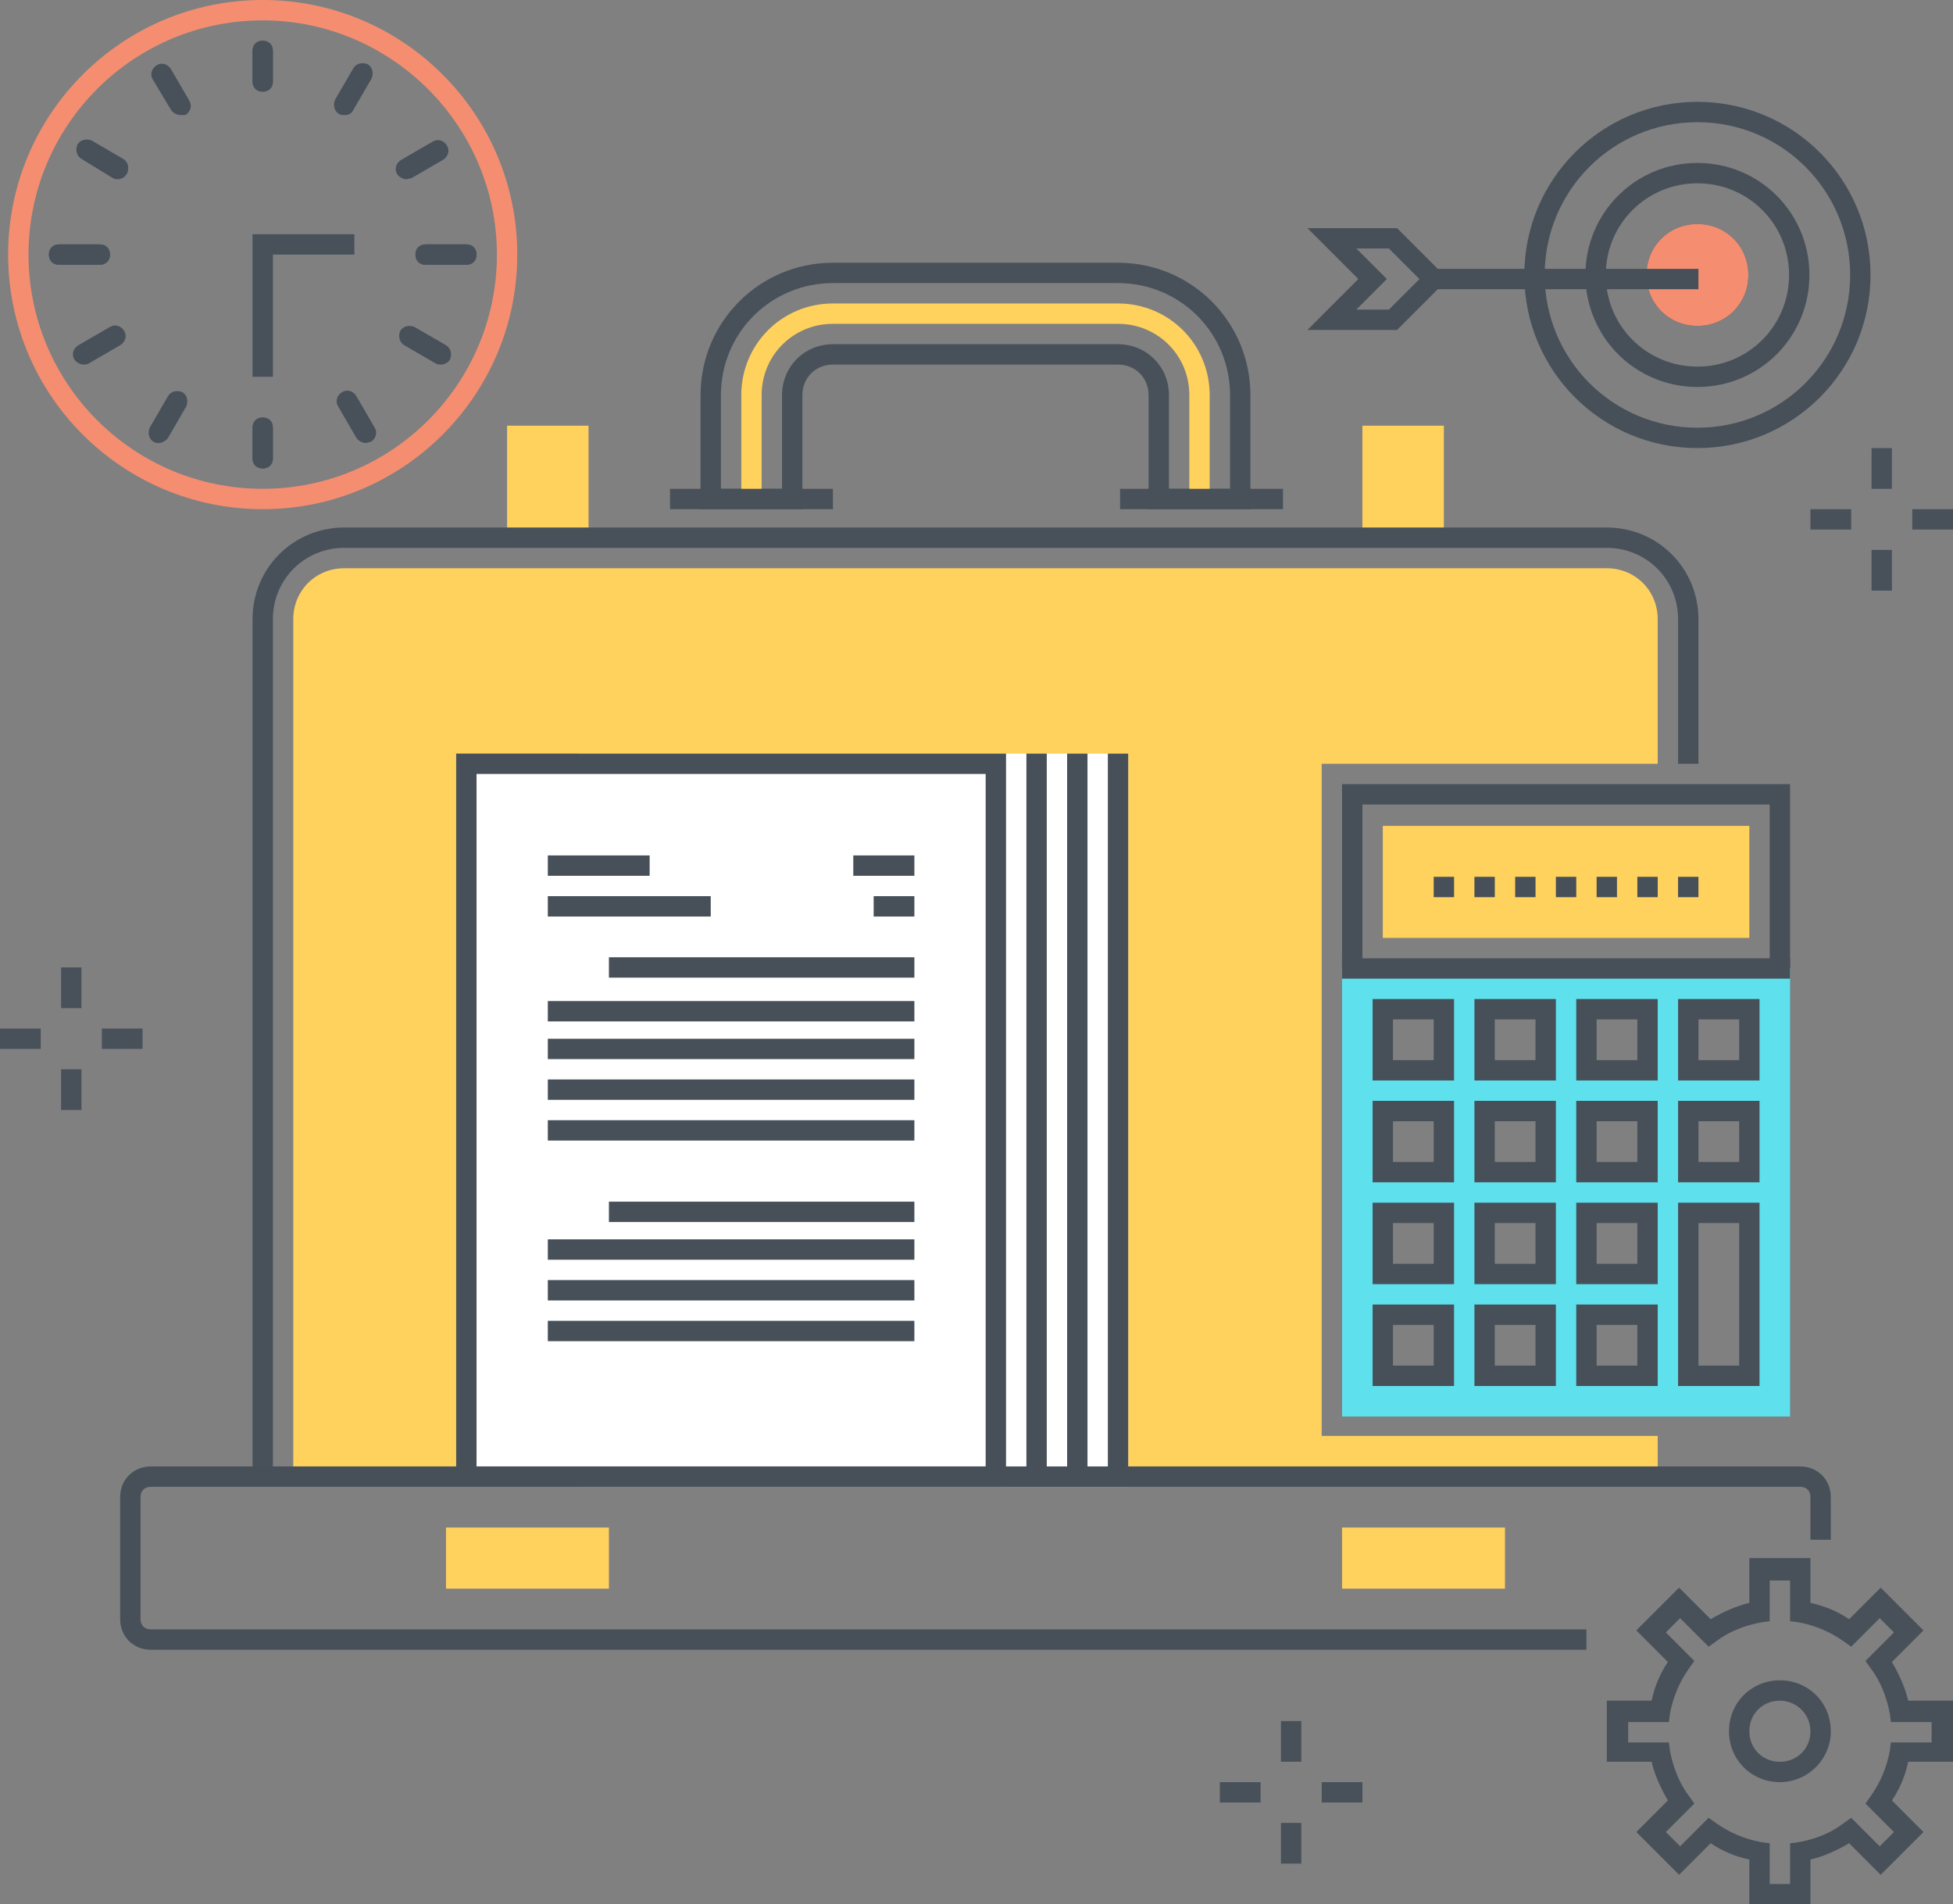 <?xml version="1.0" encoding="utf-8"?>
<!-- Generator: Adobe Illustrator 20.1.0, SVG Export Plug-In . SVG Version: 6.00 Build 0)  -->
<svg version="1.1" id="Layer_1" xmlns="http://www.w3.org/2000/svg" xmlns:xlink="http://www.w3.org/1999/xlink" x="0px" y="0px"
	 viewBox="0 0 191.8 187" style="enable-background:new 0 0 191.8 187;" xml:space="preserve">
<rect x="0" y="0" width="191.8" height="187" fill="#808080" stroke="none"/>
<style type="text/css">
	.st0{fill:#FFD15D;}
	.st1{fill:#48515A;}
	.st2{fill:#FFFFFF;}
	.st3{fill:none;}
	.st4{fill:#475059;}
	.st5{fill:#5FE0ED;}
	.st6{fill:#F58E70;}
</style>
<title>Color line, suitcase, portfolio illustration</title>
<desc>
	Color line, suitcase, portfolio illustration, icon, background and graphics. The illustration is colorful, flat, vector, pixel perfect, suitable for web and print. Linear stokes and fills.
	</desc>
<g>
	<g>
		<g>
			<g>
				<path class="st0" d="M129.8,141V75h33V60.8c0-2.8-2.2-5-5-5h-1.3H33.8c-2.8,0-5,2.2-5,5v84h4l126,0h4V141H129.8z"/>
			</g>
			<g>
				<g>
					<g>
						<rect x="133.8" y="41.8" class="st0" width="8" height="11"/>
					</g>
					<g>
						<rect x="49.8" y="41.8" class="st0" width="8" height="11"/>
					</g>
					<g>
						<path class="st1" d="M26.8,144.7h-2V60.8c0-5,4-9,9-9h124c5,0,9,4,9,9V75h-2V60.8c0-3.9-3.1-7-7-7h-124c-3.9,0-7,3.1-7,7
							V144.7z"/>
					</g>
					<g>
						<g>
							<g>
								<path class="st1" d="M122.8,50h-10V38.8c0-1.7-1.3-3-3-3h-28c-1.7,0-3,1.3-3,3V50h-10V38.8c0-7.2,5.8-13,13-13h28
									c7.2,0,13,5.8,13,13V50z M114.8,48h6v-9.2c0-6.1-4.9-11-11-11h-28c-6.1,0-11,4.9-11,11V48h6v-9.2c0-2.8,2.2-5,5-5h28
									c2.8,0,5,2.2,5,5V48z"/>
							</g>
						</g>
						<g>
							<g>
								<path class="st0" d="M74.8,49.8v-11c0-3.9,3.1-7,7-7h28c3.9,0,7,3.1,7,7v11h2v-11c0-5-4-9-9-9h-28c-5,0-9,4-9,9v11H74.8z"/>
							</g>
						</g>
					</g>
				</g>
				<g>
					<g>
						<rect x="56.8" y="74" class="st2" width="54" height="72"/>
					</g>
					<g>
						<line class="st3" x1="101.8" y1="74" x2="101.8" y2="145"/>
						<rect x="100.8" y="74" class="st4" width="2" height="71"/>
					</g>
					<g>
						<rect x="45.8" y="75" class="st2" width="52" height="70"/>
						<path class="st4" d="M98.8,146h-54V74h54V146z M46.8,144h50V76h-50V144z"/>
					</g>
					<g>
						<line class="st3" x1="53.8" y1="103" x2="89.8" y2="103"/>
						<rect x="53.8" y="102" class="st4" width="36" height="2"/>
					</g>
					<g>
						<line class="st3" x1="53.8" y1="107" x2="89.8" y2="107"/>
						<rect x="53.8" y="106" class="st4" width="36" height="2"/>
					</g>
					<g>
						<line class="st3" x1="53.8" y1="111" x2="89.8" y2="111"/>
						<rect x="53.8" y="110" class="st4" width="36" height="2"/>
					</g>
					<g>
						<line class="st3" x1="105.8" y1="74" x2="105.8" y2="145"/>
						<rect x="104.8" y="74" class="st4" width="2" height="71"/>
					</g>
					<g>
						<line class="st3" x1="109.8" y1="74" x2="109.8" y2="145"/>
						<rect x="108.8" y="74" class="st4" width="2" height="71"/>
					</g>
				</g>
				<g>
					<g>
						<g>
							<rect x="183.8" y="44" class="st1" width="2" height="4"/>
						</g>
						<g>
							<rect x="183.8" y="54" class="st1" width="2" height="4"/>
						</g>
					</g>
					<g>
						<g>
							<rect x="187.8" y="50" class="st1" width="4" height="2"/>
						</g>
						<g>
							<rect x="177.8" y="50" class="st1" width="4" height="2"/>
						</g>
					</g>
				</g>
				<g>
					<g>
						<g>
							<rect x="6" y="95" class="st1" width="2" height="4"/>
						</g>
						<g>
							<rect x="6" y="105" class="st1" width="2" height="4"/>
						</g>
					</g>
					<g>
						<g>
							<rect x="10" y="101" class="st1" width="4" height="2"/>
						</g>
						<g>
							<rect y="101" class="st1" width="4" height="2"/>
						</g>
					</g>
				</g>
				<g>
					<g>
						<path class="st5" d="M131.8,95.1v44h44v-44H131.8z M141.8,135.1h-6v-6h6V135.1z M141.8,125.1h-6v-6h6V125.1z M141.8,115.1h-6
							v-6h6V115.1z M141.8,105.1h-6v-6h6V105.1z M151.8,135.1h-6v-6h6V135.1z M151.8,125.1h-6v-6h6V125.1z M151.8,115.1h-6v-6h6
							V115.1z M151.8,105.1h-6v-6h6V105.1z M161.8,135.1h-6v-6h6V135.1z M161.8,125.1h-6v-6h6V125.1z M161.8,115.1h-6v-6h6V115.1z
							 M161.8,105.1h-6v-6h6V105.1z M171.8,125.1v10h-6v-10v-6h6V125.1z M171.8,115.1h-6v-6h6V115.1z M171.8,105.1h-6v-6h6V105.1z"
							/>
					</g>
					<g>
						<g>
							<path class="st4" d="M142.8,106.1h-8v-8h8V106.1z M136.8,104.1h4v-4h-4V104.1z"/>
						</g>
						<g>
							<path class="st4" d="M142.8,116.1h-8v-8h8V116.1z M136.8,114.1h4v-4h-4V114.1z"/>
						</g>
						<g>
							<path class="st4" d="M142.8,126.1h-8v-8h8V126.1z M136.8,124.1h4v-4h-4V124.1z"/>
						</g>
						<g>
							<path class="st4" d="M142.8,136.1h-8v-8h8V136.1z M136.8,134.1h4v-4h-4V134.1z"/>
						</g>
						<g>
							<path class="st4" d="M152.8,106.1h-8v-8h8V106.1z M146.8,104.1h4v-4h-4V104.1z"/>
						</g>
						<g>
							<path class="st4" d="M152.8,116.1h-8v-8h8V116.1z M146.8,114.1h4v-4h-4V114.1z"/>
						</g>
						<g>
							<path class="st4" d="M152.8,126.1h-8v-8h8V126.1z M146.8,124.1h4v-4h-4V124.1z"/>
						</g>
						<g>
							<path class="st4" d="M152.8,136.1h-8v-8h8V136.1z M146.8,134.1h4v-4h-4V134.1z"/>
						</g>
						<g>
							<path class="st4" d="M162.8,106.1h-8v-8h8V106.1z M156.8,104.1h4v-4h-4V104.1z"/>
						</g>
						<g>
							<path class="st4" d="M162.8,116.1h-8v-8h8V116.1z M156.8,114.1h4v-4h-4V114.1z"/>
						</g>
						<g>
							<path class="st4" d="M162.8,126.1h-8v-8h8V126.1z M156.8,124.1h4v-4h-4V124.1z"/>
						</g>
						<g>
							<path class="st4" d="M162.8,136.1h-8v-8h8V136.1z M156.8,134.1h4v-4h-4V134.1z"/>
						</g>
						<g>
							<path class="st4" d="M172.8,106.1h-8v-8h8V106.1z M166.8,104.1h4v-4h-4V104.1z"/>
						</g>
						<g>
							<path class="st4" d="M172.8,116.1h-8v-8h8V116.1z M166.8,114.1h4v-4h-4V114.1z"/>
						</g>
						<g>
							<path class="st4" d="M172.8,136.1h-8v-18h8V136.1z M166.8,134.1h4v-14h-4V134.1z"/>
						</g>
						<g>
							<line class="st3" x1="131.8" y1="95.1" x2="175.8" y2="95.1"/>
							<rect x="131.8" y="94.1" class="st4" width="44" height="2"/>
						</g>
						<g>
							<rect x="135.8" y="81.1" class="st0" width="36" height="11"/>
						</g>
						<g>
							<line class="st3" x1="166.8" y1="87.1" x2="138.8" y2="87.1"/>
							<path class="st4" d="M166.8,88.1h-2v-2h2V88.1z M162.8,88.1h-2v-2h2V88.1z M158.8,88.1h-2v-2h2V88.1z M154.8,88.1h-2v-2h2
								V88.1z M150.8,88.1h-2v-2h2V88.1z M146.8,88.1h-2v-2h2V88.1z M142.8,88.1h-2v-2h2V88.1z"/>
						</g>
					</g>
					<g>
						<polygon class="st4" points="175.8,95 173.8,95 173.8,79 133.8,79 133.8,95 131.8,95 131.8,77 175.8,77 						"/>
					</g>
				</g>
				<g>
					<g>
						<g>
							<rect x="125.8" y="169" class="st1" width="2" height="4"/>
						</g>
						<g>
							<rect x="125.8" y="179" class="st1" width="2" height="4"/>
						</g>
					</g>
					<g>
						<g>
							<rect x="129.8" y="175" class="st1" width="4" height="2"/>
						</g>
						<g>
							<rect x="119.8" y="175" class="st1" width="4" height="2"/>
						</g>
					</g>
				</g>
				<g>
					<rect x="65.8" y="48" class="st1" width="16" height="2"/>
				</g>
				<g>
					<rect x="110" y="48" class="st1" width="16" height="2"/>
				</g>
				<g>
					<g>
						<g>
							<path class="st4" d="M166.7,44c-9.4,0-17-7.6-17-17s7.6-17,17-17s17,7.6,17,17S176.1,44,166.7,44z M166.7,12
								c-8.3,0-15,6.7-15,15s6.7,15,15,15s15-6.7,15-15S175,12,166.7,12z M166.7,38c-6.1,0-11-4.9-11-11s4.9-11,11-11s11,4.9,11,11
								S172.8,38,166.7,38z M166.7,18c-5,0-9,4-9,9s4,9,9,9s9-4,9-9S171.7,18,166.7,18z"/>
						</g>
						<g>
							<path class="st4" d="M166.7,32c-2.8,0-5-2.2-5-5s2.2-5,5-5s5,2.2,5,5S169.5,32,166.7,32z M166.7,24c-1.7,0-3,1.3-3,3
								s1.3,3,3,3s3-1.3,3-3S168.4,24,166.7,24z"/>
						</g>
						<g>
							<circle class="st6" cx="166.7" cy="27" r="4"/>
							<path class="st6" d="M166.7,32c-2.8,0-5-2.2-5-5s2.2-5,5-5s5,2.2,5,5S169.5,32,166.7,32z M166.7,24c-1.7,0-3,1.3-3,3
								s1.3,3,3,3s3-1.3,3-3S168.4,24,166.7,24z"/>
						</g>
					</g>
					<g>
						<g>
							<rect x="139.8" y="26.4" class="st4" width="27" height="2"/>
						</g>
						<g>
							<path class="st4" d="M137.2,32.4h-8.8l5-5l-5-5h8.8l5,5L137.2,32.4z M133.2,30.4h3.2l3-3l-3-3h-3.2l3,3L133.2,30.4z"/>
						</g>
					</g>
				</g>
				<g>
					<path class="st6" d="M25.8,50c-13.8,0-25-11.2-25-25S12,0,25.8,0s25,11.2,25,25S39.6,50,25.8,50z M25.8,2
						c-12.7,0-23,10.3-23,23s10.3,23,23,23s23-10.3,23-23S38.4,2,25.8,2z"/>
				</g>
				<g>
					<g>
						<path class="st1" d="M45.8,26h-4c-0.6,0-1-0.4-1-1s0.4-1,1-1h4c0.6,0,1,0.4,1,1S46.4,26,45.8,26z"/>
					</g>
					<g>
						<path class="st1" d="M45.8,26h-4c-0.6,0-1-0.4-1-1s0.4-1,1-1h4c0.6,0,1,0.4,1,1S46.4,26,45.8,26z"/>
					</g>
					<g>
						<path class="st1" d="M35.9,43.5c-0.3,0-0.7-0.2-0.9-0.5l-1.8-3.1c-0.3-0.5-0.1-1.1,0.4-1.4c0.5-0.3,1.1-0.1,1.4,0.4l1.8,3.1
							c0.3,0.5,0.1,1.1-0.4,1.4C36.2,43.4,36.1,43.5,35.9,43.5z"/>
					</g>
					<g>
						<path class="st1" d="M39.9,17.6c-0.3,0-0.7-0.2-0.9-0.5c-0.3-0.5-0.1-1.1,0.4-1.4l3.1-1.8c0.5-0.3,1.1-0.1,1.4,0.4
							c0.3,0.5,0.1,1.1-0.4,1.4l-3.1,1.8C40.2,17.5,40.1,17.6,39.9,17.6z"/>
					</g>
					<g>
						<path class="st1" d="M43.3,35.8c-0.2,0-0.3,0-0.5-0.1l-3.1-1.8c-0.5-0.3-0.6-0.9-0.4-1.4c0.3-0.5,0.9-0.6,1.4-0.4l3.1,1.8
							c0.5,0.3,0.6,0.9,0.4,1.4C44,35.6,43.7,35.8,43.3,35.8z"/>
					</g>
					<g>
						<path class="st1" d="M33.8,11.3c-0.2,0-0.3,0-0.5-0.1c-0.5-0.3-0.6-0.9-0.4-1.4l1.8-3.1c0.3-0.5,0.9-0.6,1.4-0.4
							c0.5,0.3,0.6,0.9,0.4,1.4l-1.8,3.1C34.5,11.2,34.2,11.3,33.8,11.3z"/>
					</g>
					<g>
						<polygon class="st1" points="26.8,37 24.8,37 24.8,23 34.8,23 34.8,25 26.8,25 						"/>
					</g>
					<g>
						<path class="st1" d="M25.8,9c-0.6,0-1-0.4-1-1V5c0-0.6,0.4-1,1-1s1,0.4,1,1v3C26.8,8.6,26.4,9,25.8,9z"/>
					</g>
					<g>
						<path class="st1" d="M25.8,46c-0.6,0-1-0.4-1-1v-3c0-0.6,0.4-1,1-1s1,0.4,1,1v3C26.8,45.6,26.4,46,25.8,46z"/>
					</g>
					<g>
						<path class="st1" d="M9.8,26h-4c-0.6,0-1-0.4-1-1s0.4-1,1-1h4c0.6,0,1,0.4,1,1S10.4,26,9.8,26z"/>
					</g>
					<g>
						<path class="st1" d="M25.8,9c-0.6,0-1-0.4-1-1V5c0-0.6,0.4-1,1-1s1,0.4,1,1v3C26.8,8.6,26.4,9,25.8,9z"/>
					</g>
					<g>
						<path class="st1" d="M25.8,46c-0.6,0-1-0.4-1-1v-3c0-0.6,0.4-1,1-1s1,0.4,1,1v3C26.8,45.6,26.4,46,25.8,46z"/>
					</g>
					<g>
						<path class="st1" d="M9.8,26h-4c-0.6,0-1-0.4-1-1s0.4-1,1-1h4c0.6,0,1,0.4,1,1S10.4,26,9.8,26z"/>
					</g>
					<g>
						<path class="st1" d="M15.6,43.5c-0.2,0-0.3,0-0.5-0.1c-0.5-0.3-0.6-0.9-0.4-1.4l1.8-3.1c0.3-0.5,0.9-0.6,1.4-0.4
							c0.5,0.3,0.6,0.9,0.4,1.4L16.5,43C16.3,43.3,15.9,43.5,15.6,43.5z"/>
					</g>
					<g>
						<path class="st1" d="M11.6,17.6c-0.2,0-0.3,0-0.5-0.1L8,15.6c-0.5-0.3-0.6-0.9-0.4-1.4c0.3-0.5,0.9-0.6,1.4-0.4l3.1,1.8
							c0.5,0.3,0.6,0.9,0.4,1.4C12.3,17.4,11.9,17.6,11.6,17.6z"/>
					</g>
					<g>
						<path class="st1" d="M8.2,35.8c-0.3,0-0.7-0.2-0.9-0.5c-0.3-0.5-0.1-1.1,0.4-1.4l3.1-1.8c0.5-0.3,1.1-0.1,1.4,0.4
							c0.3,0.5,0.1,1.1-0.4,1.4l-3.1,1.8C8.5,35.8,8.3,35.8,8.2,35.8z"/>
					</g>
					<g>
						<path class="st1" d="M17.7,11.3c-0.3,0-0.7-0.2-0.9-0.5L15,7.8c-0.3-0.5-0.1-1.1,0.4-1.4c0.5-0.3,1.1-0.1,1.4,0.4l1.8,3.1
							c0.3,0.5,0.1,1.1-0.4,1.4C18,11.3,17.8,11.3,17.7,11.3z"/>
					</g>
				</g>
				<g>
					<path class="st1" d="M177.8,187h-6v-4.4c-1.4-0.3-2.6-0.8-3.8-1.6l-3.1,3.1l-4.2-4.2l3.1-3.1c-0.7-1.2-1.3-2.5-1.6-3.8h-4.4v-6
						h4.4c0.3-1.4,0.8-2.6,1.6-3.8l-3.1-3.1l4.2-4.2l3.1,3.1c1.2-0.7,2.5-1.3,3.8-1.6V153h6v4.4c1.4,0.3,2.6,0.8,3.8,1.6l3.1-3.1
						l4.2,4.2l-3.1,3.1c0.7,1.2,1.3,2.5,1.6,3.8h4.4v6h-4.4c-0.3,1.4-0.8,2.6-1.6,3.8l3.1,3.1l-4.2,4.2l-3.1-3.1
						c-1.2,0.7-2.5,1.3-3.8,1.6V187z M173.8,185h2v-4l0.8-0.1c1.7-0.3,3.2-0.9,4.5-1.9l0.7-0.5l2.8,2.8l1.4-1.4l-2.8-2.8l0.5-0.7
						c1-1.4,1.6-2.9,1.9-4.5l0.1-0.8h4v-2h-4l-0.1-0.8c-0.3-1.6-0.9-3.2-1.9-4.5l-0.5-0.7l2.8-2.8l-1.4-1.4l-2.8,2.8l-0.7-0.5
						c-1.4-1-2.9-1.6-4.5-1.9l-0.8-0.1v-4h-2v4l-0.8,0.1c-1.6,0.3-3.2,0.9-4.5,1.9l-0.7,0.5l-2.8-2.8l-1.4,1.4l2.8,2.8l-0.5,0.7
						c-1,1.4-1.6,2.9-1.9,4.5l-0.1,0.8h-4v2h4l0.1,0.8c0.3,1.6,0.9,3.2,1.9,4.5l0.5,0.7l-2.8,2.8l1.4,1.4l2.8-2.8l0.7,0.5
						c1.4,1,2.9,1.6,4.5,1.9l0.8,0.1V185z"/>
				</g>
				<g>
					<path class="st1" d="M174.8,175c-2.8,0-5-2.2-5-5s2.2-5,5-5s5,2.2,5,5S177.5,175,174.8,175z M174.8,167c-1.7,0-3,1.3-3,3
						s1.3,3,3,3s3-1.3,3-3S176.4,167,174.8,167z"/>
				</g>
				<g>
					<g>
						<line class="st3" x1="53.8" y1="85" x2="63.8" y2="85"/>
						<rect x="53.8" y="84" class="st4" width="10" height="2"/>
					</g>
					<g>
						<line class="st3" x1="53.8" y1="89" x2="69.8" y2="89"/>
						<rect x="53.8" y="88" class="st4" width="16" height="2"/>
					</g>
					<g>
						<line class="st3" x1="83.8" y1="85" x2="89.8" y2="85"/>
						<rect x="83.8" y="84" class="st4" width="6" height="2"/>
					</g>
					<g>
						<line class="st3" x1="89.8" y1="89" x2="85.8" y2="89"/>
						<rect x="85.8" y="88" class="st4" width="4" height="2"/>
					</g>
					<g>
						<line class="st3" x1="59.8" y1="95" x2="89.8" y2="95"/>
						<rect x="59.8" y="94" class="st4" width="30" height="2"/>
					</g>
					<g>
						<line class="st3" x1="53.8" y1="99.3" x2="89.8" y2="99.3"/>
						<rect x="53.8" y="98.3" class="st4" width="36" height="2"/>
					</g>
					<g>
						<line class="st3" x1="59.8" y1="119" x2="89.8" y2="119"/>
						<rect x="59.8" y="118" class="st4" width="30" height="2"/>
					</g>
					<g>
						<line class="st3" x1="53.8" y1="122.7" x2="89.8" y2="122.7"/>
						<rect x="53.8" y="121.7" class="st4" width="36" height="2"/>
					</g>
					<g>
						<line class="st3" x1="53.8" y1="126.7" x2="89.8" y2="126.7"/>
						<rect x="53.8" y="125.7" class="st4" width="36" height="2"/>
					</g>
					<g>
						<line class="st3" x1="53.8" y1="130.7" x2="89.8" y2="130.7"/>
						<rect x="53.8" y="129.7" class="st4" width="36" height="2"/>
					</g>
				</g>
				<g>
					<g>
						<path class="st4" d="M155.8,162h-141c-1.7,0-3-1.3-3-3v-12c0-1.7,1.3-3,3-3h162c1.7,0,3,1.3,3,3v4.2h-2V147c0-0.6-0.4-1-1-1
							h-162c-0.6,0-1,0.4-1,1v12c0,0.6,0.4,1,1,1h141V162z"/>
					</g>
					<g>
						<rect x="43.8" y="150" class="st0" width="16" height="6"/>
					</g>
					<g>
						<rect x="131.8" y="150" class="st0" width="16" height="6"/>
					</g>
				</g>
			</g>
		</g>
	</g>
</g>
</svg>
